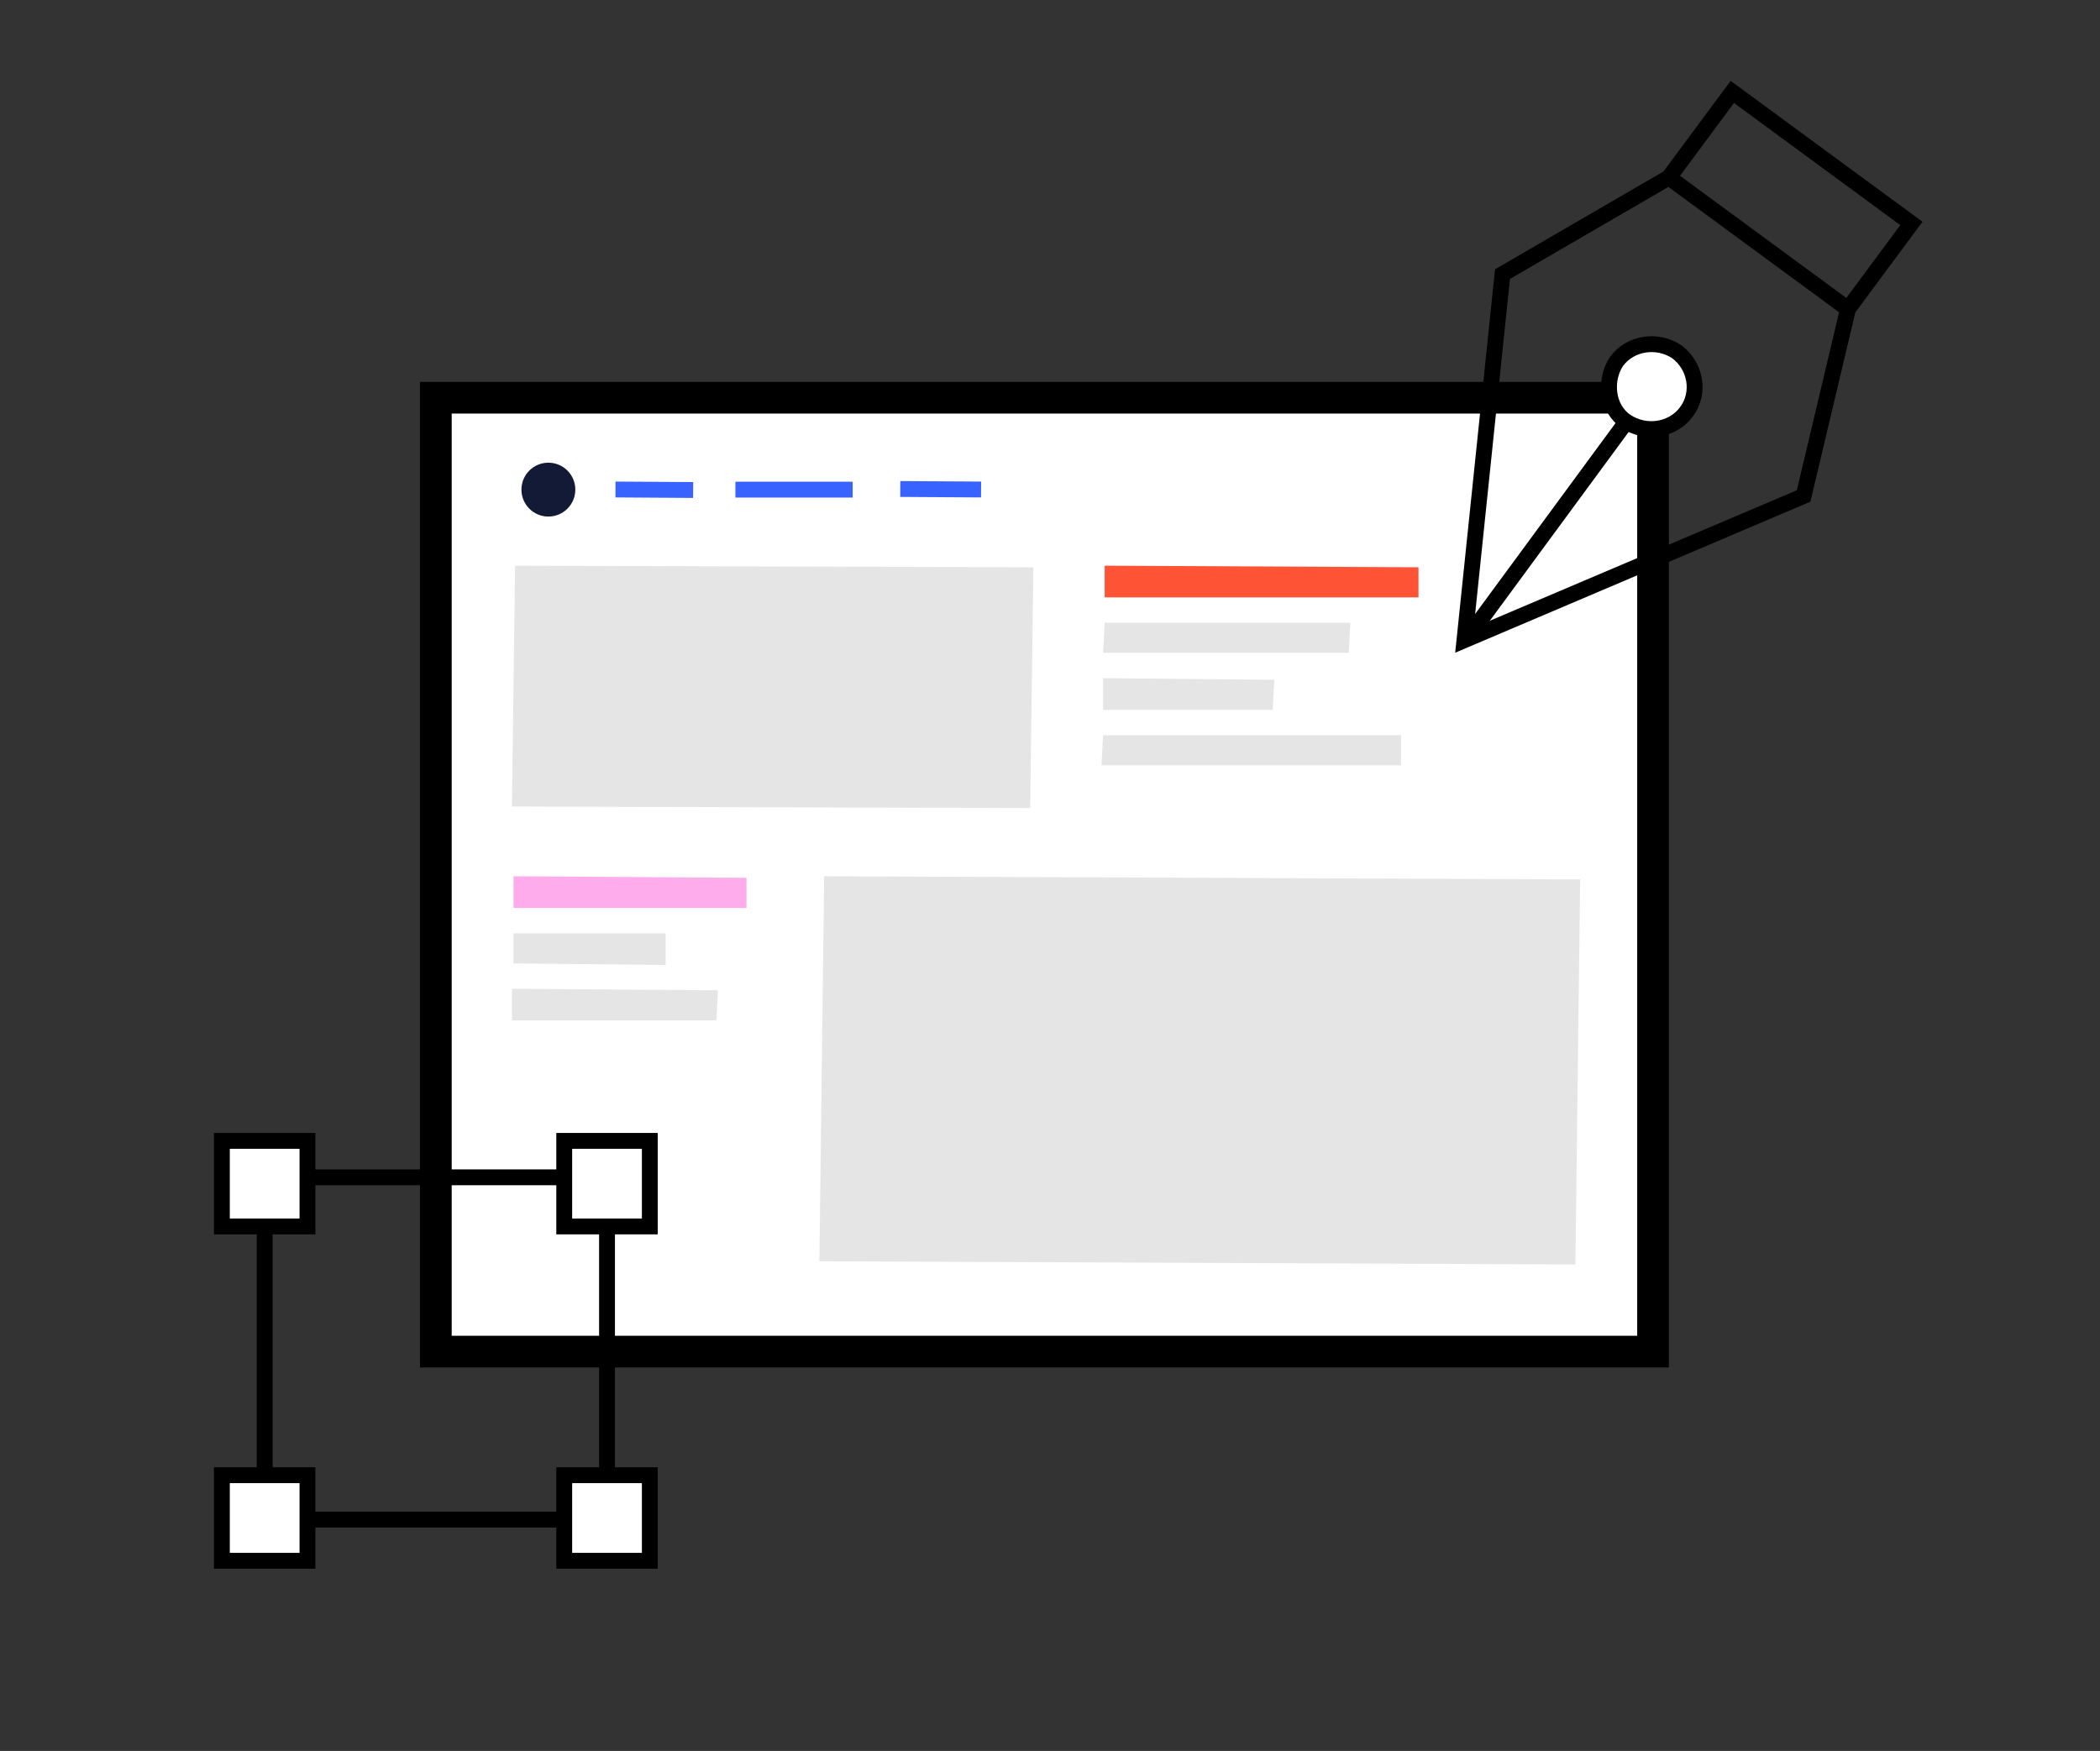 <?xml version="1.0" encoding="utf-8"?>
<!-- Generator: Adobe Illustrator 26.0.2, SVG Export Plug-In . SVG Version: 6.00 Build 0)  -->
<svg version="1.1" id="Layer_1" xmlns="http://www.w3.org/2000/svg" xmlns:xlink="http://www.w3.org/1999/xlink" x="0px" y="0px"
	 viewBox="0 0 132.5 110.5" style="enable-background:new 0 0 132.5 110.5;" xml:space="preserve">
<rect x="0" y="0" width="132.5" height="110.5" fill="#333333" stroke="none"/>
<style type="text/css">
	.st0{fill:none;}
	.st1{fill:#FFFFFF;stroke:#000000;stroke-width:2;stroke-miterlimit:10;}
	.st2{fill:#E5E5E5;}
	.st3{fill:#FF5336;}
	.st4{fill:#3863FF;}
	.st5{fill:#FFACEC;}
	.st6{fill:#131A36;}
	.st7{fill:none;stroke:#000000;stroke-miterlimit:10;}
	.st8{fill:#FFFFFF;stroke:#000000;stroke-miterlimit:10;}
</style>
<g>
	
		<rect x="83.8" y="5.5" transform="matrix(0.707 -0.707 0.707 0.707 14.847 86.37)" class="st0" width="55.8" height="39.6"/>
	<g>
		<rect x="27.5" y="25.1" class="st1" width="76.8" height="60.2"/>
		<polygon class="st2" points="52,55.3 99.7,55.5 99.4,79.8 51.7,79.6 		"/>
		<polygon class="st2" points="32.5,35.7 65.2,35.8 65,51 32.3,50.9 		"/>
		<polygon class="st3" points="89.5,37.7 69.7,37.7 69.7,35.7 89.5,35.8 		"/>
		<rect x="40.7" y="28.5" transform="matrix(6.580397e-03 -1 1 6.580397e-03 10.063 71.904)" class="st4" width="1" height="4.9"/>
		<polygon class="st4" points="53.8,31.4 46.4,31.4 46.4,30.4 53.8,30.4 		"/>
		
			<rect x="58.8" y="28.4" transform="matrix(6.324025e-03 -1 1 6.324025e-03 28.027 89.98)" class="st4" width="1" height="5.1"/>
		<polygon class="st2" points="85.1,41.2 69.6,41.2 69.7,39.3 85.2,39.3 		"/>
		<polygon class="st2" points="80.3,44.8 69.6,44.8 69.6,42.8 80.4,42.9 		"/>
		<polygon class="st5" points="47.1,57.3 32.4,57.3 32.4,55.3 47.1,55.4 		"/>
		<polygon class="st2" points="42,60.9 32.4,60.8 32.4,58.9 42,58.9 		"/>
		<polygon class="st2" points="45.2,64.4 32.3,64.4 32.3,62.4 45.3,62.5 		"/>
		<polygon class="st2" points="88.4,48.3 69.5,48.3 69.6,46.4 88.4,46.4 		"/>
		<circle class="st6" cx="34.6" cy="30.9" r="1.7"/>
	</g>
	<g>
		<rect x="16.7" y="74.3" class="st7" width="21.6" height="21.6"/>
		<rect x="35.6" y="72" class="st8" width="5.4" height="5.4"/>
		<rect x="14" y="72" class="st8" width="5.4" height="5.4"/>
		<rect x="14" y="93.1" class="st8" width="5.4" height="5.4"/>
		<rect x="35.6" y="93.1" class="st8" width="5.4" height="5.4"/>
	</g>
	<g>
		<path id="Path_4307_00000082334641439860031980000007122243999602865802_" class="st7" d="M92.4,40.4l2.4-23.1l10.5-6.1l4-5.4
			l11.3,8.3l-4,5.4l-2.8,11.8L92.4,40.4z"/>
		<path id="Path_4306_00000135655313506589280360000016575226022242369453_" class="st8" d="M106.4,26c-0.9,1.2-2.6,1.4-3.8,0.6
			s-1.4-2.6-0.6-3.8c0.9-1.2,2.6-1.4,3.8-0.6C107,23.1,107.3,24.8,106.4,26C106.4,26,106.4,26,106.4,26z"/>
		<line id="Line_228_00000173147215866765378530000003283800769559444884_" class="st7" x1="102.7" y1="26.5" x2="92.7" y2="40.1"/>
		
			<line id="Line_229_00000062892581166528109230000016218804893985046167_" class="st7" x1="116.6" y1="19.5" x2="105.3" y2="11.2"/>
	</g>
</g>
</svg>
